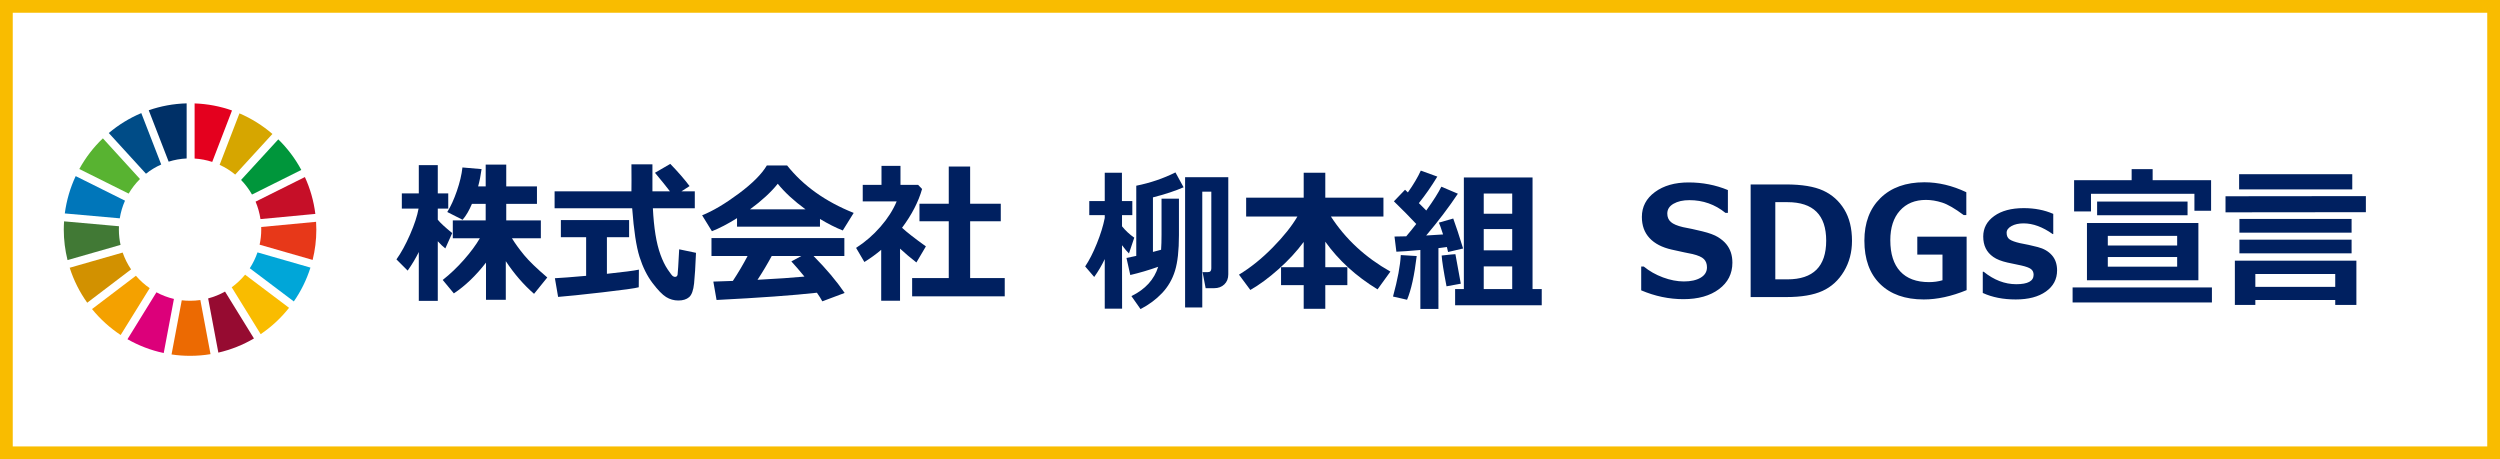 <?xml version="1.0" encoding="utf-8"?>
<!-- Generator: Adobe Illustrator 15.0.0, SVG Export Plug-In  -->
<!DOCTYPE svg PUBLIC "-//W3C//DTD SVG 1.1//EN" "http://www.w3.org/Graphics/SVG/1.1/DTD/svg11.dtd">
<svg version="1.1"
	 xmlns="http://www.w3.org/2000/svg" xmlns:xlink="http://www.w3.org/1999/xlink" xmlns:a="http://ns.adobe.com/AdobeSVGViewerExtensions/3.0/"
	 x="0px" y="0px" width="392px" height="72px" viewBox="0 0 392 72" enable-background="new 0 0 392 72" xml:space="preserve">
<defs>
</defs>
<rect fill="#F9BC00" width="392" height="72"/>
<rect x="2" y="2" fill="#FFFFFF" width="388" height="68"/>
<path fill="#58B331" d="M20.174,30.357c0.494-0.84,1.088-1.608,1.775-2.288l-5.817-6.377c-1.468,1.395-2.715,3.022-3.696,4.809
	L20.174,30.357z"/>
<path fill="#D6A600" d="M34.437,25.847c0.887,0.401,1.701,0.914,2.441,1.528l5.837-6.371c-1.541-1.328-3.282-2.422-5.169-3.229
	L34.437,25.847z"/>
<path fill="#C60F28" d="M47.806,27.762l-7.732,3.856c0.367,0.868,0.627,1.782,0.767,2.735l8.605-0.813
	C49.193,31.504,48.633,29.563,47.806,27.762"/>
<path fill="#00963B" d="M39.513,30.504l7.732-3.856c-0.955-1.782-2.175-3.396-3.609-4.796l-5.837,6.364
	C38.466,28.903,39.04,29.669,39.513,30.504"/>
<path fill="#417935" d="M18.64,35.999c0-0.173,0.007-0.347,0.013-0.525l-8.606-0.767C10.021,35.134,10,35.56,10,35.999
	c0,1.647,0.208,3.249,0.588,4.782L18.9,38.4C18.733,37.626,18.64,36.82,18.64,35.999"/>
<path fill="#F9BC00" d="M38.434,43.07c-0.615,0.74-1.322,1.408-2.102,1.976l4.542,7.351c1.688-1.141,3.188-2.535,4.45-4.13
	L38.434,43.07z"/>
<path fill="#E73819" d="M40.962,35.999c0,0.814-0.087,1.608-0.254,2.367l8.312,2.39c0.381-1.528,0.581-3.115,0.581-4.757
	c0-0.407-0.014-0.812-0.04-1.219l-8.606,0.813C40.962,35.726,40.962,35.859,40.962,35.999"/>
<path fill="#F4A100" d="M21.309,43.238l-6.879,5.223c1.281,1.575,2.796,2.948,4.49,4.069l4.55-7.346
	C22.662,44.625,21.942,43.972,21.309,43.238"/>
<path fill="#0076BA" d="M18.78,34.233c0.153-0.967,0.434-1.901,0.821-2.768l-7.732-3.85c-0.854,1.814-1.434,3.783-1.708,5.851
	L18.78,34.233z"/>
<path fill="#960B31" d="M39.82,53.07l-4.536-7.351c-0.827,0.466-1.715,0.827-2.648,1.073l1.601,8.499
	C36.224,54.832,38.106,54.078,39.82,53.07"/>
<path fill="#00A6D8" d="M40.374,39.575c-0.3,0.88-0.707,1.713-1.208,2.487l6.905,5.204c1.12-1.607,2-3.396,2.608-5.305
	L40.374,39.575z"/>
<path fill="#EC6A02" d="M31.415,47.046c-0.528,0.074-1.068,0.114-1.614,0.114c-0.441,0-0.875-0.027-1.302-0.074l-1.601,8.493
	c0.948,0.141,1.915,0.215,2.903,0.215c1.093,0,2.167-0.089,3.208-0.263L31.415,47.046z"/>
<path fill="#E4001E" d="M30.515,24.86c0.96,0.061,1.888,0.24,2.762,0.527l3.101-8.065c-1.848-0.654-3.815-1.034-5.863-1.107V24.86z"
	/>
<path fill="#DC007A" d="M27.272,46.873c-0.968-0.228-1.889-0.581-2.743-1.04l-4.542,7.357c1.748,0.994,3.656,1.735,5.684,2.168
	L27.272,46.873z"/>
<path fill="#003067" d="M26.445,25.347c0.9-0.281,1.841-0.454,2.821-0.501v-8.639c-2.081,0.053-4.076,0.434-5.944,1.081
	L26.445,25.347z"/>
<path fill="#D29100" d="M20.554,42.237c-0.554-0.809-0.994-1.695-1.321-2.637l-8.305,2.383c0.634,1.98,1.562,3.828,2.749,5.483
	L20.554,42.237z"/>
<path fill="#004C87" d="M22.889,27.241c0.727-0.58,1.528-1.067,2.389-1.447l-3.123-8.06c-1.861,0.781-3.575,1.842-5.097,3.123
	L22.889,27.241z"/>
<path fill="#002060" d="M263.961,46.909c-2.25,0-4.457-0.461-6.621-1.384v-3.736h0.399c0.874,0.718,1.88,1.288,3.017,1.71
	c1.138,0.421,2.229,0.632,3.275,0.632c1.086,0,1.962-0.193,2.626-0.585c0.664-0.391,0.996-0.934,0.996-1.63
	c0-0.538-0.159-0.967-0.476-1.289c-0.316-0.319-0.916-0.585-1.798-0.796c-0.633-0.117-1.714-0.348-3.24-0.691
	c-1.528-0.343-2.692-0.947-3.493-1.812c-0.801-0.862-1.2-1.966-1.2-3.31c0-1.602,0.683-2.904,2.051-3.908
	c1.367-1.003,3.124-1.505,5.273-1.505c2.187,0,4.241,0.398,6.164,1.195v3.575h-0.388c-1.639-1.328-3.522-1.992-5.646-1.992
	c-1.01,0-1.84,0.188-2.49,0.563c-0.654,0.375-0.979,0.887-0.979,1.535c0,0.555,0.185,0.997,0.557,1.325
	c0.371,0.328,1.006,0.597,1.903,0.809c0.898,0.164,1.901,0.38,3.007,0.65c1.104,0.269,1.929,0.572,2.473,0.908
	c0.543,0.336,0.977,0.7,1.301,1.096c0.324,0.395,0.565,0.834,0.728,1.317c0.159,0.486,0.239,1.021,0.239,1.605
	c0,1.719-0.702,3.104-2.104,4.148C268.132,46.386,266.273,46.909,263.961,46.909L263.961,46.909z M274.501,46.581V28.92h5.519
	c2.501,0,4.45,0.321,5.848,0.961c1.398,0.641,2.502,1.625,3.312,2.953c0.809,1.329,1.213,2.973,1.213,4.934
	c0,1.773-0.421,3.364-1.26,4.774c-0.841,1.412-1.963,2.438-3.37,3.076c-1.405,0.642-3.305,0.962-5.694,0.962H274.501z
	 M278.368,31.698v12.104h1.898c4.054,0,6.081-2.022,6.081-6.069c0-4.023-2.027-6.035-6.081-6.035H278.368z M308.367,45.491
	c-2.376,0.976-4.614,1.464-6.715,1.464c-2.923,0-5.206-0.808-6.851-2.425c-1.644-1.617-2.466-3.884-2.466-6.797
	c0-2.805,0.842-5.032,2.523-6.68c1.686-1.648,3.979-2.473,6.886-2.473c2.188,0,4.379,0.52,6.575,1.56v3.585h-0.41
	c-1.384-1.032-2.513-1.686-3.388-1.962c-0.875-0.278-1.718-0.417-2.53-0.417c-1.72,0-3.081,0.56-4.085,1.682
	c-1.004,1.12-1.506,2.666-1.506,4.634c0,2.141,0.518,3.771,1.554,4.893c1.035,1.12,2.537,1.681,4.506,1.681
	c0.758,0,1.465-0.097,2.121-0.292v-4.02h-3.95v-2.813h7.735V45.491z M316.068,46.955c-1.97,0-3.691-0.34-5.169-1.019v-3.328h0.141
	c1.617,1.305,3.321,1.956,5.11,1.956c1.813,0,2.72-0.492,2.72-1.476c0-0.398-0.142-0.7-0.423-0.907
	c-0.281-0.209-0.79-0.393-1.523-0.557c-0.508-0.095-1.23-0.247-2.168-0.458c-0.938-0.212-1.675-0.503-2.209-0.88
	c-0.535-0.375-0.932-0.826-1.19-1.358c-0.258-0.53-0.386-1.144-0.386-1.841c0-1.319,0.573-2.392,1.723-3.216
	c1.148-0.824,2.691-1.236,4.628-1.236c1.712,0,3.254,0.3,4.63,0.902v3.164h-0.094c-1.57-1.117-3.091-1.675-4.559-1.675
	c-0.759,0-1.391,0.14-1.898,0.422c-0.509,0.281-0.762,0.633-0.762,1.054c0,0.477,0.158,0.823,0.475,1.038
	c0.316,0.214,0.846,0.407,1.588,0.579c0.944,0.173,1.887,0.379,2.824,0.622c0.938,0.241,1.675,0.67,2.215,1.282
	c0.539,0.613,0.81,1.404,0.81,2.372c0,1.384-0.585,2.49-1.753,3.317C319.629,46.542,318.053,46.955,316.068,46.955L316.068,46.955z"
	/>
<g>
	<path fill="#002060" d="M346.828,47.426h-21.844V45.07h21.844V47.426z M346.699,33.047h-2.613v-2.66h-16.219v2.766h-2.648v-4.898
		h9.023V26.52h3.293v1.734h9.164V33.047z M344.707,43.945h-17.473v-8.977h17.473V43.945z M343.008,33.75h-14.18v-2.145h14.18V33.75z
		 M330.504,38.496h10.875v-1.512h-10.875V38.496z M341.379,40.301h-10.875v1.512h10.875V40.301z"/>
	<path fill="#002060" d="M370.969,33.27l-22.008,0.023v-2.52l22.008-0.023V33.27z M366.164,47.039h-12.527v0.773h-3.211v-6.938
		h19.055v6.938h-3.316V47.039z M368.836,29.695h-17.742v-2.379h17.742V29.695z M368.73,36.48h-17.59v-2.156h17.59V36.48z
		 M368.73,39.727h-17.59v-2.145h17.59V39.727z M353.637,44.977h12.527v-2.016h-12.527V44.977z"/>
</g>
<g>
	<path fill="#002060" d="M65.668,39.513c-0.492,1-1.074,1.973-1.746,2.918l-1.758-1.758c0.734-1.023,1.445-2.322,2.133-3.896
		s1.133-2.932,1.336-4.072h-2.625v-2.379h2.66v-4.43h2.977v4.43h1.641v2.379h-1.641v1.746c0.359,0.461,1.113,1.16,2.262,2.098
		l-1.078,2.402c-0.344-0.258-0.738-0.633-1.184-1.125v9.352h-2.977V39.513z M76.203,41.177c-1.578,2.039-3.258,3.648-5.039,4.828
		l-1.746-2.109c1.156-0.906,2.262-1.957,3.316-3.152s1.891-2.324,2.508-3.387H71v-2.801h5.156v-2.59H74
		c-0.438,1.039-0.926,1.871-1.465,2.496l-2.402-1.219c0.547-0.875,1.049-1.975,1.506-3.299s0.748-2.553,0.873-3.686l3,0.258
		c-0.133,0.977-0.313,1.879-0.539,2.707h1.184v-3.41h3.223v3.41h4.816v2.742h-4.816v2.59h5.426v2.801H80.27
		c0.523,0.852,1.164,1.736,1.922,2.654s1.965,2.084,3.621,3.498l-2.074,2.566c-1.633-1.422-3.109-3.129-4.43-5.121v6.059h-3.105
		V41.177z"/>
	<path fill="#002060" d="M108.945,32.657h-6.574c0.078,1.539,0.213,2.906,0.404,4.102s0.453,2.252,0.785,3.17
		s0.711,1.693,1.137,2.326s0.701,0.984,0.826,1.055s0.23,0.105,0.316,0.105c0.234,0,0.371-0.125,0.41-0.375s0.121-1.566,0.246-3.949
		l2.637,0.551c-0.086,2.109-0.186,3.707-0.299,4.793s-0.373,1.805-0.779,2.156s-0.969,0.527-1.688,0.527
		c-0.695,0-1.336-0.182-1.922-0.545s-1.299-1.1-2.139-2.209s-1.516-2.473-2.027-4.09s-0.896-4.156-1.154-7.617H86.961v-2.66h12.047
		c0.008-0.398,0.012-0.953,0.012-1.664l-0.012-2.566h3.293v4.23h2.742c-0.531-0.703-1.313-1.672-2.344-2.906l2.402-1.395
		c1.203,1.242,2.211,2.402,3.023,3.48l-1.266,0.82h2.086V32.657z M100.18,42.278l-0.023,2.766c-0.539,0.156-2.445,0.422-5.719,0.797
		s-5.582,0.613-6.926,0.715l-0.504-2.93c0.977-0.047,2.609-0.172,4.898-0.375v-6.059h-3.961v-2.684h10.699v2.684h-3.48v5.742
		C97.805,42.653,99.477,42.435,100.18,42.278z"/>
	<path fill="#002060" d="M128.574,35.54h-13.008v-1.336c-1.445,0.906-2.758,1.59-3.938,2.051l-1.535-2.496
		c1.68-0.672,3.592-1.805,5.736-3.398s3.615-3.066,4.412-4.418h3.176c2.539,3.195,6.02,5.676,10.441,7.441l-1.711,2.754
		c-1.109-0.438-2.301-1.039-3.574-1.805V35.54z M128.094,45.899c-3.711,0.414-8.957,0.793-15.738,1.137l-0.504-2.883l3.059-0.105
		c0.828-1.25,1.598-2.551,2.309-3.902h-5.66v-2.813h20.836v2.813h-4.828c1.992,2.016,3.617,3.945,4.875,5.789l-3.504,1.313
		C128.758,46.896,128.477,46.446,128.094,45.899z M117.605,32.821h8.695c-1.797-1.313-3.246-2.648-4.348-4.008
		C120.914,30.118,119.465,31.454,117.605,32.821z M118.777,43.872c3.086-0.164,5.539-0.332,7.359-0.504
		c-0.766-0.938-1.449-1.73-2.051-2.379l1.559-0.844h-4.641C120.316,41.419,119.574,42.661,118.777,43.872z"/>
	<path fill="#002060" d="M141.125,47.153h-2.953v-7.98c-0.82,0.695-1.699,1.332-2.637,1.91l-1.301-2.215
		c1.422-0.914,2.697-2.02,3.826-3.316s1.975-2.621,2.537-3.973h-5.32v-2.59h2.941v-2.977h2.977v2.977h2.766l0.621,0.645
		c-0.57,2.016-1.617,4.043-3.141,6.082c0.727,0.68,1.973,1.652,3.738,2.918l-1.488,2.52c-0.945-0.734-1.801-1.457-2.566-2.168
		V47.153z M157.543,46.462h-14.52v-2.859h5.742v-8.906h-4.594v-2.754h4.594v-5.836h3.352v5.836h4.805v2.754h-4.805v8.906h5.426
		V46.462z"/>
</g>
<g>
	<path fill="#002060" d="M173.224,40.628c-0.477,1-1.027,1.934-1.652,2.801l-1.418-1.652c0.633-0.938,1.242-2.131,1.828-3.58
		s1-2.787,1.242-4.014v-0.445h-2.426v-2.215h2.426v-4.441h2.695v4.441h1.629v2.215h-1.617v1.746
		c0.563,0.695,1.203,1.289,1.922,1.781l-0.832,2.473c-0.258-0.234-0.621-0.664-1.09-1.289l0.012,9.949h-2.719V40.628z
		 M184.31,27.034l1.277,2.332c-1.305,0.57-2.906,1.098-4.805,1.582v8.555c0.57-0.148,0.996-0.262,1.277-0.34
		c0.047-0.641,0.07-1.434,0.07-2.379v-5.637h2.73v5.73c0,2.391-0.207,4.254-0.621,5.59s-1.088,2.498-2.021,3.486
		s-2.061,1.826-3.381,2.514l-1.43-2.039c2.18-1.063,3.578-2.594,4.195-4.594c-1.477,0.523-2.934,0.953-4.371,1.289l-0.598-2.672
		l1.535-0.328V29.12C180.357,28.683,182.404,27.987,184.31,27.034z M192.595,43.019c0,0.656-0.207,1.182-0.621,1.576
		s-0.941,0.592-1.582,0.592h-1.348l-0.48-2.52h0.844c0.352,0,0.527-0.195,0.527-0.586V30.058h-1.418V48.21h-2.695V27.784h6.773
		V43.019z"/>
	<path fill="#002060" d="M204.42,37.933c-1.078,1.469-2.387,2.889-3.926,4.26s-3.02,2.463-4.442,3.275l-1.781-2.402
		c1.82-1.102,3.584-2.521,5.292-4.26s2.998-3.357,3.873-4.857h-8.04v-2.953h9.024v-3.914h3.387v3.914h9.117v2.953h-8.238
		c2.289,3.539,5.398,6.418,9.328,8.637l-2.016,2.789c-3.383-2.07-6.113-4.563-8.191-7.477v3.996h3.457v2.813h-3.457v3.715h-3.387
		v-3.715h-3.551v-2.813h3.551V37.933z"/>
	<path fill="#002060" d="M222.139,40.147c-0.367,3.055-0.871,5.34-1.512,6.855l-2.203-0.504c0.734-2.703,1.141-4.871,1.219-6.504
		L222.139,40.147z M225.549,48.444h-2.836v-9.246c-1.633,0.148-2.887,0.238-3.762,0.27l-0.293-2.379c0.398,0,1.012-0.012,1.84-0.035
		c0.586-0.695,1.109-1.34,1.57-1.934c-0.922-0.992-2.09-2.176-3.504-3.551l1.746-1.816l0.445,0.422
		c0.883-1.25,1.559-2.391,2.027-3.422l2.59,0.938c-0.914,1.508-1.879,2.895-2.895,4.16l1.16,1.16
		c1.125-1.563,1.914-2.809,2.367-3.738l2.59,1.102c-1.422,2.133-3.078,4.316-4.969,6.551l2.648-0.164
		c-0.32-1-0.539-1.617-0.656-1.852l2.25-0.645c0.422,1.141,0.938,2.707,1.547,4.699l-2.355,0.551
		c-0.016-0.125-0.078-0.387-0.188-0.785c-0.344,0.055-0.785,0.113-1.324,0.176V48.444z M229.053,44.483l-2.238,0.41
		c-0.453-2.336-0.707-3.945-0.762-4.828c1.258-0.141,1.977-0.211,2.156-0.211L229.053,44.483z M241.744,47.87h-13.582v-2.543h1.371
		V27.831h10.77v17.496h1.441V47.87z M232.65,33.515h4.465v-3.164h-4.465V33.515z M232.65,39.257h4.465v-3.34h-4.465V39.257z
		 M237.115,41.776h-4.465v3.551h4.465V41.776z"/>
</g>
</svg>
